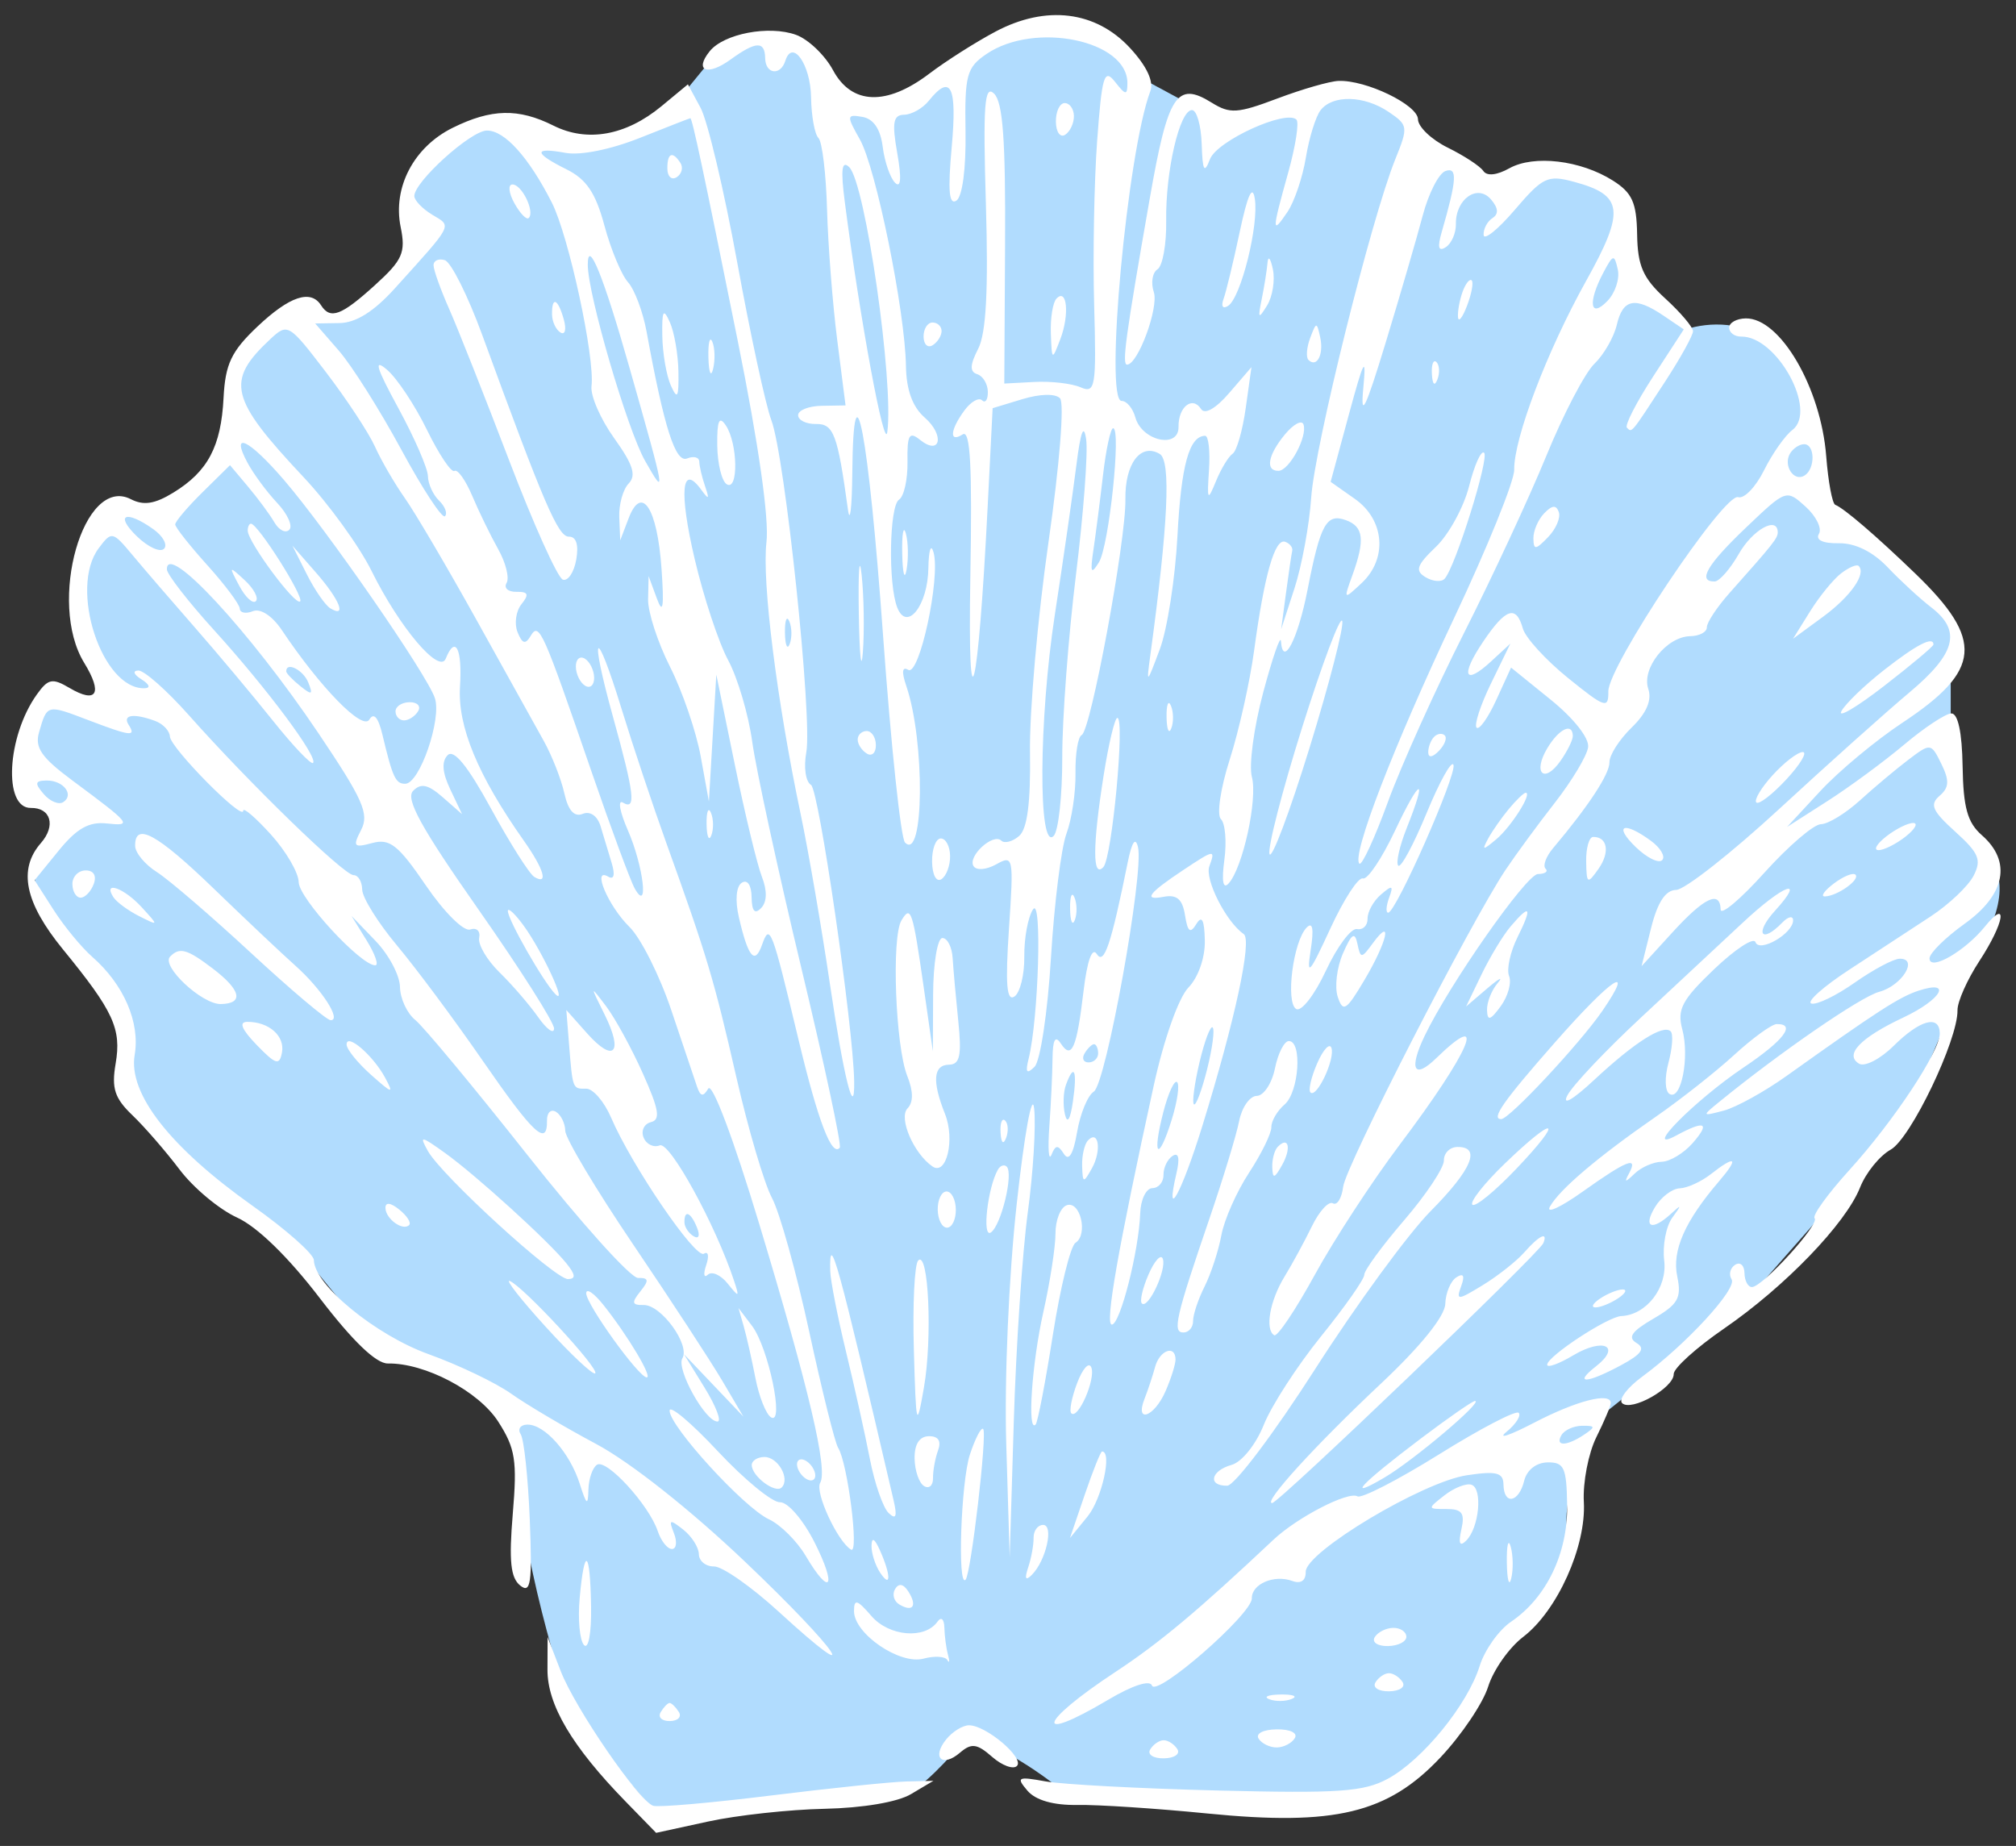 <?xml version="1.0" encoding="UTF-8"?> <svg xmlns="http://www.w3.org/2000/svg" width="154" height="141" viewBox="0 0 154 141" fill="none"><rect x="0" y="0" width="154" height="141" fill="#333333" stroke="none"/><path d="M39.335 109.432C39.335 116.894 42.337 127.122 43.838 131.303L50.592 139.022L55.095 138.057C58.955 137.843 66.996 137.414 68.282 137.414C69.569 137.414 72.035 134.841 73.107 133.554C74.136 131.753 78.896 134.948 81.148 136.771L100.446 137.414C103.791 138.958 108.487 135.055 110.417 132.911C111.189 130.081 115.456 125.084 117.493 122.94C118.458 121.868 120.259 119.145 119.744 116.829C119.23 114.513 121.245 110.075 122.317 108.145L133.575 99.139L145.475 85.63L150.621 73.408C153.709 68.777 152.766 66.332 151.908 65.689L149.013 61.829V55.718V50.894V47.356L145.475 43.818L138.721 38.028C139.493 24.905 132.395 23.983 128.75 25.163L124.569 20.66L123.926 15.192C122.317 14.334 119.037 12.683 118.779 12.941C118.522 13.198 114.384 13.477 112.347 13.584L108.165 11.332C108.165 7.473 103.662 6.937 101.411 7.151C97.037 9.21 93.156 8.867 91.762 8.438L87.581 6.186L86.937 7.794C87.195 1.104 80.397 1.576 76.967 2.648L67.961 8.438L64.101 7.151L60.242 3.292L55.095 3.613L52.201 7.151V8.438L44.16 11.011L39.335 9.081L34.832 10.046L30.651 14.87L32.259 17.122L30.651 20.338L26.148 24.198L22.61 23.555L19.072 26.128L17.785 29.987V33.847L13.926 38.35L7.815 39.315L5.563 46.712L9.101 53.788L3.312 53.145L1.382 60.221L4.92 62.151L2.669 66.011V68.262L4.277 70.513L9.745 77.59L9.745 82.736L13.926 88.847L22.932 95.601L28.721 102.677L35.475 105.25L39.335 109.432Z" fill="#B1DCFE"></path><path fill-rule="evenodd" clip-rule="evenodd" d="M76.052 2.41C74.543 3.21 72.265 4.657 70.988 5.626C67.721 8.105 65.06 8.011 63.636 5.365C63.019 4.217 61.747 3.001 60.809 2.661C58.742 1.914 55.29 2.571 54.209 3.918C53.005 5.418 54.033 5.831 55.795 4.555C57.744 3.142 58.428 3.113 58.45 4.441C58.47 5.668 59.621 5.816 59.993 4.639C60.526 2.947 61.916 4.915 61.956 7.422C61.979 8.857 62.232 10.258 62.518 10.535C62.805 10.812 63.101 13.271 63.177 15.999C63.253 18.728 63.602 23.211 63.953 25.963L64.591 30.967L62.773 30.996C61.773 31.012 60.961 31.337 60.967 31.717C60.973 32.097 61.586 32.398 62.33 32.386C63.683 32.364 63.98 33.156 64.773 38.917C64.93 40.055 65.079 38.808 65.106 36.145C65.192 27.033 66.346 33.119 67.457 48.555C68.059 56.913 68.812 64.021 69.13 64.351C70.593 65.869 70.671 56.611 69.23 52.395C68.861 51.316 68.913 50.888 69.381 51.166C70.229 51.672 71.851 44.162 71.316 42.203C71.117 41.476 70.94 42.01 70.918 43.401C70.873 46.246 69.289 48.267 68.547 46.424C67.835 44.653 67.93 38.642 68.678 38.162C69.055 37.921 69.345 36.614 69.323 35.26C69.29 33.217 69.452 32.931 70.272 33.59C71.842 34.851 72.185 33.249 70.635 31.892C69.7 31.072 69.234 29.788 69.204 27.945C69.136 23.744 66.917 12.837 65.687 10.655C64.654 8.824 64.666 8.719 65.879 8.929C66.728 9.076 67.26 9.861 67.43 11.217C67.573 12.353 67.998 13.588 68.375 13.962C68.82 14.405 68.879 13.618 68.542 11.712C68.126 9.354 68.229 8.778 69.066 8.764C69.639 8.755 70.487 8.274 70.951 7.696C72.634 5.601 73.122 6.584 72.701 11.223C72.397 14.575 72.494 15.687 73.058 15.325C73.514 15.034 73.801 12.86 73.755 10.046C73.685 5.727 73.841 5.153 75.361 4.121C79.053 1.616 86.133 3.08 86.121 6.347C86.118 7.302 85.99 7.288 85.172 6.247C84.35 5.198 84.174 5.783 83.809 10.764C83.579 13.911 83.476 19.552 83.581 23.301C83.757 29.566 83.674 30.073 82.548 29.584C81.875 29.291 80.288 29.107 79.021 29.174L76.717 29.297L76.776 18.661C76.82 10.681 76.61 7.806 75.934 7.149C75.201 6.436 75.085 8.016 75.312 15.613C75.507 22.155 75.331 25.459 74.722 26.641C74.088 27.874 74.068 28.398 74.648 28.581C75.085 28.718 75.451 29.324 75.46 29.926C75.47 30.528 75.272 30.821 75.021 30.578C74.769 30.334 74.162 30.682 73.672 31.349C72.565 32.857 72.493 33.85 73.539 33.18C74.123 32.806 74.273 35.589 74.124 44.022C73.908 56.386 74.716 53.166 75.443 38.767L75.826 31.178L78.093 30.49C79.448 30.079 80.605 30.051 80.972 30.42C81.321 30.772 80.943 35.496 80.09 41.435C79.268 47.153 78.634 54.361 78.68 57.452C78.737 61.302 78.475 63.318 77.848 63.856C77.345 64.288 76.733 64.447 76.488 64.21C75.862 63.605 73.892 65.415 74.368 66.158C74.589 66.502 75.343 66.441 76.106 66.017C77.412 65.291 77.443 65.446 77.073 70.948C76.79 75.173 76.895 76.499 77.484 76.122C77.919 75.843 78.262 74.466 78.245 73.063C78.228 71.659 78.527 70.039 78.911 69.462C79.614 68.404 79.336 77.822 78.574 80.878C78.313 81.923 78.426 82.074 79.027 81.486C79.466 81.056 80.031 77.312 80.281 73.167C80.532 69.021 81.065 64.747 81.468 63.67C81.87 62.593 82.18 60.514 82.156 59.048C82.133 57.584 82.344 56.279 82.628 56.147C83.323 55.824 86.02 41.284 85.968 38.139C85.923 35.415 87.138 33.808 88.59 34.673C89.464 35.194 89.237 40.027 87.867 50.086C87.566 52.296 87.592 52.279 88.595 49.596C89.168 48.065 89.775 44.165 89.945 40.929C90.229 35.526 90.842 33.307 92.058 33.288C92.316 33.284 92.449 34.449 92.355 35.876C92.198 38.244 92.245 38.321 92.888 36.752C93.276 35.806 93.847 34.863 94.159 34.656C94.471 34.451 94.921 32.878 95.161 31.163L95.597 28.044L93.906 30.008C92.875 31.207 92.034 31.687 91.748 31.242C91.09 30.216 90.002 31.078 90.027 32.605C90.054 34.303 87.232 33.688 86.73 31.887C86.535 31.186 86.064 30.619 85.682 30.625C84.352 30.646 86.113 11.618 87.871 6.969C88.152 6.228 87.6 5.051 86.322 3.666C83.704 0.831 79.907 0.367 76.052 2.41ZM50.529 8.112C47.813 10.358 44.86 10.889 42.276 9.594C39.606 8.256 37.532 8.301 34.578 9.762C31.608 11.231 29.988 14.321 30.605 17.339C31.005 19.297 30.755 19.863 28.639 21.782C26.071 24.112 25.233 24.425 24.524 23.317C23.733 22.083 22.112 22.628 19.655 24.953C17.671 26.831 17.209 27.808 17.077 30.394C16.887 34.11 15.878 36.013 13.242 37.628C11.82 38.499 10.97 38.63 9.995 38.129C6.385 36.272 3.605 46.016 6.43 50.626C7.866 52.969 7.396 53.776 5.313 52.549C3.998 51.774 3.68 51.837 2.819 53.039C0.523 56.243 0.231 61.747 2.357 61.712C3.884 61.688 4.282 63.072 3.127 64.391C1.365 66.403 1.892 68.945 4.81 72.517C8.673 77.243 9.288 78.579 8.833 81.242C8.51 83.132 8.754 83.881 10.118 85.188C11.045 86.075 12.665 87.943 13.721 89.338C14.777 90.734 16.751 92.382 18.11 93C19.649 93.7 22.027 96.015 24.422 99.146C26.938 102.435 28.735 104.162 29.628 104.147C32.467 104.101 36.57 106.265 38.063 108.595C39.368 110.631 39.514 111.558 39.17 115.636C38.869 119.226 39.002 120.515 39.738 121.106C40.543 121.752 40.663 120.928 40.469 116.076C40.341 112.885 40.03 109.95 39.775 109.553C39.521 109.156 39.75 108.824 40.284 108.815C41.611 108.794 43.535 110.969 44.289 113.345C44.806 114.972 44.919 115.049 44.948 113.794C44.967 112.961 45.263 112.099 45.605 111.88C46.335 111.412 49.575 114.952 50.244 116.949C50.498 117.708 50.987 118.324 51.33 118.318C51.673 118.313 51.74 117.767 51.48 117.106C51.066 116.053 51.154 116.019 52.189 116.833C52.839 117.344 53.378 118.192 53.386 118.715C53.395 119.239 53.916 119.659 54.544 119.649C55.173 119.639 57.394 121.194 59.481 123.103C66.239 129.29 64.11 126.135 56.899 119.276C52.724 115.305 48.143 111.683 45.541 110.295C43.143 109.017 40.22 107.288 39.046 106.453C37.872 105.619 35.033 104.26 32.737 103.434C28.697 101.98 24.007 98.135 23.977 96.252C23.969 95.789 21.872 93.93 19.318 92.12C12.993 87.639 9.782 83.533 10.288 80.573C10.711 78.098 9.457 75.197 7.052 73.091C6.229 72.369 4.899 70.756 4.098 69.506L2.643 67.233L4.487 64.968C5.861 63.28 6.795 62.751 8.143 62.897C10.155 63.113 10.031 62.956 5.553 59.633C3.154 57.852 2.641 57.111 2.986 55.921C3.6 53.796 3.586 53.8 6.696 54.986C9.99 56.242 10.423 56.295 9.829 55.367C9.334 54.595 10.202 54.463 11.842 55.063C12.447 55.284 12.958 55.82 12.978 56.255C13.017 57.124 18.593 62.769 18.579 61.925C18.575 61.637 19.521 62.449 20.683 63.73C21.845 65.011 22.805 66.655 22.817 67.383C22.837 68.623 27.564 73.752 28.67 73.734C28.948 73.73 28.652 72.878 28.013 71.843L26.851 69.96L28.689 71.871C29.701 72.921 30.54 74.503 30.554 75.386C30.568 76.269 31.094 77.404 31.723 77.909C32.351 78.414 36.209 83.058 40.294 88.228C44.379 93.399 48.179 97.623 48.739 97.613C49.564 97.6 49.597 97.794 48.911 98.648C48.221 99.508 48.269 99.696 49.174 99.681C50.508 99.659 52.735 102.729 52.126 103.751C51.64 104.566 53.879 108.595 54.81 108.58C55.139 108.575 54.697 107.415 53.828 106.003L52.247 103.435L54.517 105.819L56.786 108.202L55.17 105.462C54.281 103.955 51.224 99.278 48.376 95.07C45.527 90.861 43.19 86.949 43.18 86.377C43.171 85.805 42.849 85.15 42.465 84.921C42.081 84.692 41.775 84.99 41.784 85.583C41.817 87.624 40.754 86.636 36.875 81.022C34.736 77.926 31.793 73.969 30.335 72.228C28.878 70.487 27.677 68.561 27.667 67.949C27.657 67.336 27.36 66.84 27.008 66.845C26.282 66.857 19.032 59.817 14.428 54.63C12.749 52.74 11.013 51.203 10.569 51.216C10.106 51.23 10.209 51.519 10.81 51.893C11.424 52.276 11.52 52.557 11.043 52.571C7.784 52.666 5.249 44.934 7.538 41.878C8.53 40.553 8.595 40.567 10.14 42.42C11.011 43.466 13.151 45.95 14.895 47.941C16.639 49.933 19.321 53.135 20.855 55.057C22.39 56.979 23.766 58.428 23.914 58.275C24.321 57.854 20.381 52.567 16.354 48.133C14.377 45.955 12.754 43.865 12.748 43.489C12.713 41.337 19.084 48.221 24.308 55.981C27.732 61.066 28.218 62.163 27.59 63.384C26.928 64.671 27.015 64.774 28.442 64.391C29.78 64.032 30.425 64.544 32.534 67.636C33.927 69.678 35.428 71.17 35.917 70.998C36.401 70.829 36.71 71.113 36.605 71.63C36.5 72.148 37.199 73.336 38.157 74.272C39.115 75.207 40.44 76.742 41.102 77.682C41.762 78.622 42.313 79.02 42.326 78.566C42.338 78.112 39.743 74.025 36.558 69.482C32.177 63.234 30.959 61.026 31.554 60.411C32.149 59.797 32.7 59.914 33.819 60.894L35.297 62.189L34.397 60.297C33.784 59.007 33.719 58.175 34.193 57.685C34.667 57.196 35.725 58.498 37.515 61.774C38.959 64.417 40.445 66.761 40.816 66.983C41.917 67.639 41.561 66.406 40.015 64.214C36.496 59.226 34.947 55.483 35.139 52.438C35.322 49.543 34.78 48.48 34.051 50.307C33.565 51.524 30.517 47.925 28.387 43.619C27.444 41.712 25.103 38.482 23.186 36.442C17.537 30.43 17.218 29.11 20.638 25.913C21.976 24.662 22.061 24.712 24.895 28.421C26.486 30.503 28.173 33.066 28.645 34.118C29.117 35.169 30.143 36.938 30.925 38.047C31.708 39.157 34.157 43.319 36.368 47.295C38.578 51.273 40.903 55.451 41.531 56.582C42.161 57.713 42.871 59.519 43.11 60.596C43.401 61.907 43.863 62.426 44.511 62.165C45.086 61.933 45.64 62.319 45.88 63.117C46.102 63.855 46.482 65.116 46.726 65.921C47 66.824 46.899 67.222 46.462 66.962C45.184 66.2 46.454 69.202 48.089 70.807C48.956 71.659 50.393 74.523 51.283 77.171C52.171 79.819 53.055 82.441 53.244 82.998C53.506 83.764 53.715 83.801 54.102 83.15C54.401 82.65 56.032 86.979 57.994 93.479C61.805 106.099 63.254 112.254 62.653 113.263C62.23 113.972 63.977 117.748 65.012 118.365C65.639 118.739 64.746 111.715 64.023 110.586C63.783 110.211 62.788 106.211 61.812 101.698C60.835 97.183 59.556 92.595 58.969 91.501C58.382 90.407 57.158 86.256 56.249 82.277C54.537 74.793 54.025 73.078 50.897 64.383C49.877 61.547 48.343 56.952 47.489 54.172C45.48 47.632 44.984 48.105 46.837 54.794C48.468 60.683 48.61 61.917 47.58 61.303C47.175 61.063 47.346 62.013 47.96 63.415C49.148 66.135 49.587 69.799 48.494 67.88C48.172 67.315 46.684 63.293 45.187 58.944C41.454 48.095 41.183 47.49 40.541 48.567C40.135 49.25 39.896 49.184 39.535 48.286C39.275 47.64 39.41 46.678 39.835 46.149C40.438 45.398 40.352 45.191 39.445 45.205C38.806 45.216 38.47 44.911 38.698 44.527C38.926 44.144 38.637 42.982 38.054 41.944C37.472 40.907 36.58 39.076 36.073 37.876C35.565 36.675 34.954 35.818 34.716 35.971C34.477 36.123 33.534 34.716 32.619 32.843C31.705 30.971 30.334 28.903 29.573 28.25C28.518 27.343 28.72 28.035 30.429 31.174C31.66 33.437 32.676 35.77 32.687 36.359C32.697 36.949 33.079 37.793 33.536 38.235C33.994 38.678 34.199 39.216 33.992 39.429C33.785 39.643 32.281 37.352 30.651 34.338C29.02 31.325 26.875 27.924 25.882 26.783L24.077 24.707L25.936 24.677C27.194 24.657 28.564 23.795 30.172 22.015C34.684 17.018 34.533 17.313 33.024 16.404C32.273 15.952 31.655 15.311 31.65 14.979C31.632 13.898 35.949 9.992 37.182 9.972C38.536 9.95 40.38 11.99 42.153 15.473C43.441 18.004 45.454 27.314 45.185 29.497C45.095 30.229 45.875 32.017 46.918 33.472C48.358 35.48 48.624 36.312 48.023 36.932C47.589 37.381 47.266 38.541 47.305 39.511L47.378 41.273L48.02 39.589C49.017 36.972 50.21 38.802 50.534 43.446C50.738 46.38 50.644 46.985 50.18 45.723L49.547 44.004L49.507 45.771C49.485 46.742 50.239 49.064 51.182 50.931C52.126 52.797 53.18 55.875 53.525 57.771L54.152 61.219L54.435 56.373L54.718 51.528L56.135 58.42C56.914 62.211 57.843 66.059 58.2 66.971C58.614 68.028 58.594 68.894 58.144 69.358C57.657 69.861 57.431 69.603 57.414 68.525C57.399 67.602 57.092 67.153 56.664 67.427C56.233 67.703 56.143 68.773 56.442 70.065C57.15 73.124 57.658 73.73 58.209 72.172C58.809 70.48 58.942 70.827 61.003 79.434C62.49 85.64 63.544 88.397 64.15 87.662C64.3 87.48 62.975 81.287 61.204 73.898C59.434 66.51 57.751 58.757 57.464 56.67C57.177 54.583 56.347 51.771 55.62 50.422C54.894 49.074 53.743 45.594 53.063 42.689C51.861 37.549 52.064 35.352 53.554 37.39C54.151 38.206 54.209 38.158 53.858 37.135C53.621 36.443 53.422 35.599 53.417 35.263C53.411 34.925 52.995 34.815 52.492 35.017C51.596 35.378 50.741 32.711 49.392 25.335C49.114 23.818 48.475 22.116 47.972 21.554C47.469 20.992 46.659 19.047 46.172 17.233C45.501 14.736 44.798 13.692 43.284 12.939C40.757 11.684 40.726 11.223 43.199 11.676C44.344 11.887 46.651 11.421 48.886 10.53C50.954 9.706 52.685 9.03 52.733 9.03C52.879 9.027 53.73 13.019 56.356 26.038C57.952 33.947 58.761 39.619 58.549 41.416C58.196 44.418 59.335 53.487 61.153 62.143C61.751 64.986 62.761 70.855 63.4 75.186C64.442 82.252 65.299 85.69 65.249 82.599C65.18 78.368 62.552 60.312 61.953 59.955C61.541 59.709 61.382 58.611 61.593 57.461C62.07 54.855 59.963 34.841 58.922 32.096C58.491 30.962 57.318 25.535 56.314 20.035C55.31 14.536 54.052 9.228 53.518 8.239L52.548 6.441L50.529 8.112ZM97.573 7.525C94.537 8.67 93.953 8.707 92.57 7.847C89.888 6.18 89.222 7.203 87.833 15.139C85.978 25.733 85.688 27.859 86.097 27.852C86.931 27.838 88.533 23.488 88.138 22.31C87.902 21.604 88.029 20.821 88.42 20.57C88.812 20.319 89.111 18.654 89.084 16.871C89.027 13.071 90.106 8.423 91.05 8.408C91.412 8.402 91.748 9.564 91.795 10.989C91.864 13.069 91.99 13.299 92.433 12.15C92.973 10.754 98.226 8.355 99.033 9.136C99.251 9.346 98.967 11.17 98.403 13.187C97.146 17.689 97.14 17.973 98.348 16.188C98.874 15.41 99.507 13.541 99.754 12.035C100.001 10.529 100.505 8.903 100.875 8.422C101.794 7.224 104.207 7.282 106.075 8.546C107.566 9.555 107.585 9.688 106.583 12.168C104.742 16.724 100.431 34.069 100.162 37.997C100.02 40.092 99.445 43.213 98.885 44.934L97.866 48.062L98.237 45.29C98.441 43.765 98.655 42.315 98.712 42.067C98.77 41.819 98.526 41.511 98.172 41.384C97.383 41.101 96.583 43.9 95.802 49.679C95.478 52.078 94.639 55.825 93.939 58.008C93.232 60.211 92.932 62.24 93.265 62.568C93.596 62.893 93.714 64.291 93.528 65.676C93.31 67.296 93.422 67.943 93.843 67.491C94.93 66.323 96.086 61.045 95.629 59.338C95.392 58.457 95.781 55.56 96.492 52.9C97.204 50.24 97.815 48.47 97.85 48.968C97.996 51.049 99.144 48.831 99.886 45.03C100.863 40.027 101.327 39.189 102.818 39.734C104.165 40.226 104.285 41.236 103.314 43.919C102.623 45.828 102.629 45.833 104.015 44.537C106.01 42.672 105.772 39.708 103.499 38.108L101.646 36.804L103.04 31.66C104.187 27.43 104.382 27.071 104.141 29.634C103.913 32.054 104.298 31.273 105.857 26.149C106.963 22.517 108.232 18.161 108.679 16.467C109.126 14.774 109.907 13.243 110.415 13.064C111.35 12.735 111.291 13.711 110.133 17.716C109.79 18.903 109.88 19.24 110.442 18.88C110.878 18.601 111.225 17.807 111.214 17.115C111.183 15.207 112.86 14.025 113.892 15.229C114.46 15.892 114.496 16.346 114.007 16.66C113.612 16.912 113.308 17.49 113.331 17.942C113.354 18.395 114.425 17.535 115.71 16.031C117.858 13.518 118.224 13.345 120.243 13.889C124.016 14.905 124.159 16.083 121.158 21.464C118.179 26.806 115.629 33.505 115.668 35.887C115.681 36.738 113.623 41.816 111.094 47.173C106.44 57.03 103.223 65.367 103.843 65.967C104.029 66.147 105.011 64.023 106.024 61.247C107.038 58.47 109.647 52.677 111.824 48.372C114 44.068 116.839 37.958 118.132 34.796C119.425 31.634 121.074 28.479 121.795 27.785C122.516 27.09 123.287 25.75 123.507 24.806C123.972 22.822 124.9 22.641 127.074 24.111L128.622 25.159L126.285 28.754C125 30.731 124.097 32.493 124.279 32.67C124.676 33.053 124.542 33.215 127.203 29.136C128.376 27.337 129.332 25.608 129.327 25.296C129.322 24.983 128.37 23.861 127.212 22.803C125.507 21.244 125.097 20.313 125.058 17.905C125.019 15.472 124.682 14.725 123.206 13.792C120.744 12.235 117.174 11.811 115.301 12.852C114.336 13.389 113.582 13.466 113.308 13.056C113.065 12.694 111.847 11.895 110.601 11.282C109.354 10.669 108.327 9.692 108.318 9.112C108.3 8.005 104.347 6.097 102.242 6.181C101.564 6.207 99.463 6.812 97.573 7.525ZM80.659 9.309C80.671 10.091 80.99 10.535 81.366 10.294C81.743 10.053 82.043 9.407 82.035 8.859C82.026 8.311 81.707 7.868 81.327 7.874C80.947 7.88 80.646 8.526 80.659 9.309ZM50.98 12.902C50.989 13.494 51.31 13.779 51.693 13.534C52.075 13.289 52.205 12.802 51.98 12.451C51.372 11.502 50.96 11.687 50.98 12.902ZM64.534 15.435C65.687 24.351 67.57 34.544 67.779 33.003C68.295 29.215 66.101 13.957 64.869 12.765C64.301 12.216 64.211 12.934 64.534 15.435ZM39.298 15.53C39.735 16.316 40.228 16.819 40.394 16.649C40.87 16.157 39.855 14.079 39.144 14.09C38.791 14.096 38.86 14.743 39.298 15.53ZM94.707 17.685C94.222 19.975 93.664 22.291 93.466 22.832C93.259 23.398 93.407 23.624 93.814 23.363C94.792 22.737 96.175 17.184 95.853 15.175C95.676 14.065 95.299 14.892 94.707 17.685ZM33.119 20.27C33.125 20.635 33.661 22.13 34.309 23.593C34.958 25.055 37.017 30.256 38.886 35.151C40.755 40.047 42.605 44.153 42.998 44.277C43.391 44.401 43.851 43.709 44.02 42.74C44.218 41.606 44.017 40.982 43.456 40.991C42.634 41.004 41.56 38.506 36.838 25.588C35.742 22.59 34.455 20.018 33.977 19.872C33.499 19.725 33.113 19.904 33.119 20.27ZM44.9 20.221C44.902 22.497 47.919 32.819 49.283 35.213C50.894 38.04 50.868 37.887 48.096 28.122C46.11 21.123 44.899 18.13 44.9 20.221ZM96.824 20.071C96.776 20.642 96.577 21.89 96.382 22.844C96.074 24.344 96.129 24.411 96.79 23.336C97.21 22.653 97.409 21.405 97.233 20.563C97.056 19.721 96.872 19.5 96.824 20.071ZM122.481 20.82C121.276 23.09 121.455 24.368 122.786 22.992C123.384 22.376 123.742 21.292 123.581 20.583C123.314 19.395 123.228 19.414 122.481 20.82ZM111.729 22.277C111.502 22.898 111.342 23.77 111.373 24.214C111.404 24.658 111.716 24.271 112.065 23.354C112.415 22.437 112.575 21.566 112.421 21.417C112.267 21.268 111.956 21.655 111.729 22.277ZM42.17 24.028C42.179 24.576 42.471 25.194 42.819 25.401C43.167 25.609 43.279 25.159 43.068 24.401C42.619 22.793 42.147 22.597 42.17 24.028ZM80.705 22.806C80.424 23.098 80.23 24.296 80.273 25.468C80.349 27.552 80.365 27.562 80.998 25.903C81.708 24.037 81.512 21.965 80.705 22.806ZM50.593 25.661C50.614 26.992 50.909 28.699 51.248 29.454C51.748 30.567 51.857 30.368 51.825 28.407C51.804 27.076 51.509 25.369 51.17 24.614C50.67 23.501 50.561 23.7 50.593 25.661ZM70.551 25.724C70.561 26.317 70.877 26.605 71.253 26.364C71.63 26.122 71.933 25.633 71.927 25.274C71.921 24.916 71.606 24.629 71.225 24.635C70.845 24.641 70.542 25.132 70.551 25.724ZM54.115 27.333C54.147 28.473 54.308 28.854 54.473 28.178C54.638 27.503 54.611 26.57 54.414 26.105C54.217 25.64 54.083 26.192 54.115 27.333ZM100.081 25.823C99.809 26.547 99.753 27.3 99.955 27.496C100.596 28.116 101.134 27.074 100.849 25.765C100.587 24.566 100.55 24.569 100.081 25.823ZM132.089 25.032C132.095 25.412 132.508 25.717 133.007 25.709C135.732 25.665 138.861 31.37 136.919 32.842C136.358 33.267 135.383 34.654 134.752 35.925C134.121 37.196 133.233 38.118 132.778 37.974C131.694 37.632 122.826 50.901 122.858 52.818C122.879 54.165 122.607 54.074 119.783 51.79C118.079 50.412 116.525 48.709 116.329 48.008C115.822 46.19 115.025 46.452 113.307 48.997C111.537 51.619 111.856 52.409 113.917 50.507L115.374 49.162L113.901 52.192C113.089 53.858 112.593 55.383 112.796 55.58C113 55.778 113.676 54.826 114.297 53.466L115.428 50.993L118.452 53.44C120.219 54.869 121.41 56.38 121.315 57.074C121.226 57.728 120.083 59.635 118.776 61.311C117.468 62.988 115.769 65.303 114.999 66.457C112.326 70.462 102.806 89.037 102.605 90.638C102.494 91.524 102.14 92.097 101.817 91.912C101.494 91.728 100.773 92.517 100.214 93.667C99.655 94.817 98.716 96.544 98.128 97.505C97.001 99.344 96.611 101.556 97.337 101.989C97.574 102.131 98.967 100.055 100.434 97.377C101.9 94.7 104.808 90.242 106.896 87.471C112.345 80.237 113.754 76.904 109.698 80.84C108.011 82.477 107.603 81.681 108.823 79.132C110.714 75.181 116.596 66.777 117.48 66.762C118.027 66.754 118.288 66.568 118.063 66.35C117.837 66.131 118.097 65.427 118.639 64.784C121.339 61.584 122.96 59.115 122.945 58.223C122.936 57.679 123.698 56.487 124.637 55.575C125.776 54.471 126.201 53.484 125.91 52.618C125.383 51.046 127.316 48.622 129.12 48.593C129.822 48.582 130.391 48.275 130.385 47.912C130.379 47.549 131.16 46.37 132.12 45.291C135.493 41.5 135.807 41.104 135.8 40.647C135.78 39.397 133.877 40.459 132.825 42.309C132.169 43.461 131.339 44.408 130.981 44.414C129.64 44.435 130.399 43.132 133.381 40.293C136.446 37.373 136.455 37.371 137.923 38.695C138.732 39.425 139.193 40.36 138.947 40.773C138.667 41.243 139.236 41.514 140.46 41.494C141.714 41.474 143.063 42.137 144.202 43.335C145.182 44.365 146.674 45.738 147.517 46.386C149.857 48.184 149.416 49.907 145.853 52.895C144.07 54.39 139.601 58.389 135.92 61.784C132.239 65.178 128.691 67.964 128.037 67.975C127.224 67.988 126.618 68.913 126.122 70.896L125.398 73.799L127.757 71.216C130.196 68.545 131.393 67.98 131.439 69.475C131.453 69.951 132.958 68.681 134.783 66.655C136.608 64.629 138.55 62.963 139.098 62.954C139.647 62.945 140.986 62.128 142.075 61.138C143.165 60.147 144.83 58.749 145.778 58.031C147.48 56.741 147.51 56.745 148.301 58.354C148.926 59.624 148.895 60.159 148.162 60.787C147.389 61.451 147.599 61.934 149.36 63.526C151.172 65.165 151.385 65.677 150.759 66.894C150.353 67.683 148.879 69.08 147.484 69.997C146.088 70.914 143.305 72.736 141.298 74.045C139.29 75.354 137.972 76.527 138.368 76.652C138.764 76.777 140.251 76.061 141.672 75.062C143.094 74.062 144.641 73.238 145.111 73.23C146.581 73.207 145.289 75.292 143.543 75.76C142.129 76.14 136.004 80.355 131.319 84.174C129.989 85.258 129.998 85.275 131.675 84.832C132.622 84.582 134.781 83.39 136.473 82.183C143.407 77.236 145.092 76.148 146.568 75.667C149.184 74.815 148.301 76.351 145.387 77.723C142.11 79.265 140.867 80.564 142.013 81.247C142.447 81.506 143.636 80.892 144.656 79.883C146.664 77.895 148.153 77.489 148.177 78.923C148.199 80.287 144.671 85.624 141.274 89.368C139.612 91.2 138.416 92.859 138.616 93.053C139.044 93.467 134.649 98.296 133.833 98.309C133.527 98.314 133.269 97.833 133.259 97.24C133.25 96.648 132.929 96.363 132.546 96.608C132.164 96.854 132.041 97.351 132.275 97.716C132.728 98.422 128.819 102.678 125.436 105.161C124.309 105.988 123.624 106.894 123.913 107.175C124.609 107.847 127.869 106.012 127.852 104.957C127.844 104.504 129.572 102.943 131.691 101.486C136.356 98.278 140.995 93.466 142.089 90.7C142.531 89.581 143.584 88.281 144.429 87.812C145.959 86.96 149.568 79.431 149.531 77.165C149.521 76.517 150.271 74.828 151.199 73.412C153.117 70.484 153.43 68.542 151.624 70.775C150.106 72.653 147.409 74.206 147.393 73.211C147.386 72.814 148.6 71.616 150.089 70.549C153.195 68.326 153.681 65.8 151.389 63.792C150.291 62.83 149.972 61.685 149.921 58.522C149.879 55.944 149.568 54.486 149.062 54.494C148.626 54.501 147.01 55.568 145.47 56.865C143.93 58.162 141.285 60.11 139.591 61.193L136.511 63.164L139.069 60.406C140.476 58.89 143.289 56.55 145.319 55.208C151.367 51.209 151.571 48.887 146.317 43.819C143.326 40.934 140.881 38.834 140.194 38.559C139.965 38.468 139.654 36.799 139.503 34.852C139.098 29.612 135.983 24.277 133.354 24.32C132.652 24.331 132.083 24.652 132.089 25.032ZM109.38 28.569C109.426 29.374 109.592 29.535 109.804 28.981C109.996 28.479 109.961 27.882 109.728 27.656C109.495 27.431 109.338 27.841 109.38 28.569ZM54.79 34.024C54.808 35.427 55.136 36.763 55.52 36.992C56.42 37.529 56.361 33.864 55.447 32.498C54.934 31.733 54.768 32.122 54.79 34.024ZM82.225 35.522C81.962 37.618 81.221 42.765 80.577 46.959C79.351 54.953 79.298 65.079 80.49 63.849C80.856 63.472 81.151 60.76 81.145 57.823C81.14 54.886 81.609 48.641 82.187 43.946C82.766 39.251 83.118 34.577 82.971 33.56C82.79 32.313 82.547 32.954 82.225 35.522ZM98.156 33.181C96.851 34.756 96.635 35.98 97.664 35.963C98.484 35.95 99.893 33.334 99.572 32.42C99.444 32.054 98.806 32.396 98.156 33.181ZM18.902 35.338C19.357 36.187 20.377 37.569 21.169 38.41C21.961 39.252 22.38 40.176 22.102 40.464C21.823 40.752 21.311 40.501 20.965 39.905C20.618 39.309 19.712 38.081 18.951 37.176L17.569 35.532L15.473 37.597C14.32 38.733 13.38 39.841 13.384 40.059C13.388 40.278 14.493 41.679 15.842 43.175C17.19 44.67 18.303 46.161 18.316 46.486C18.328 46.812 18.779 46.901 19.318 46.684C19.898 46.451 20.797 47.039 21.529 48.13C24.482 52.537 27.699 55.828 28.212 54.966C28.553 54.393 28.896 54.79 29.215 56.126C29.993 59.394 30.22 59.878 30.963 59.866C32.059 59.848 33.756 54.925 33.219 53.321C32.615 51.514 25.018 40.532 21.704 36.675C19.012 33.542 17.57 32.854 18.902 35.338ZM84.26 36.277C84.033 38.236 83.702 40.809 83.526 41.995C83.265 43.753 83.343 43.928 83.949 42.946C84.714 41.704 85.666 32.7 85.03 32.71C84.835 32.713 84.488 34.319 84.26 36.277ZM112.228 37.117C111.822 38.726 110.681 40.818 109.691 41.766C108.209 43.184 108.07 43.595 108.906 44.093C109.464 44.426 110.119 44.474 110.36 44.2C111.182 43.272 113.778 34.98 113.37 34.585C113.147 34.369 112.633 35.509 112.228 37.117ZM136.74 34.639C136.191 35.56 137.038 36.841 137.852 36.32C138.684 35.788 138.648 33.916 137.807 33.93C137.448 33.935 136.969 34.254 136.74 34.639ZM10.46 40.968C11.308 41.789 12.239 42.216 12.53 41.916C12.82 41.616 12.447 40.939 11.7 40.411C9.593 38.922 8.741 39.305 10.46 40.968ZM18.924 40.536C18.938 41.408 22.57 46.306 22.929 45.936C23.247 45.608 19.689 39.993 19.169 40.001C19.03 40.004 18.92 40.245 18.924 40.536ZM117.961 39.205C117.497 39.683 117.126 40.545 117.135 41.121C117.15 42.027 117.301 42.015 118.252 41.033C118.856 40.408 119.228 39.545 119.077 39.116C118.878 38.552 118.568 38.577 117.961 39.205ZM68.92 42.307C68.952 43.828 69.102 44.367 69.254 43.504C69.405 42.641 69.379 41.397 69.195 40.739C69.012 40.08 68.888 40.786 68.92 42.307ZM23.437 43.865C24.041 45.067 24.853 46.239 25.24 46.47C26.524 47.236 25.942 45.798 24.127 43.725L22.337 41.679L23.437 43.865ZM65.603 46.856C65.655 50.088 65.796 51.408 65.915 49.79C66.035 48.172 65.992 45.527 65.82 43.913C65.648 42.3 65.55 43.624 65.603 46.856ZM18.276 44.743C18.746 45.624 19.317 46.152 19.545 45.916C19.773 45.681 19.389 44.961 18.691 44.315C17.478 43.193 17.459 43.212 18.276 44.743ZM140.639 43.795C140.048 44.249 138.98 45.559 138.267 46.705L136.969 48.789L139.244 47.121C141.364 45.568 142.591 43.819 141.977 43.225C141.833 43.084 141.23 43.341 140.639 43.795ZM59.962 48.331C59.977 49.281 60.141 49.668 60.324 49.189C60.509 48.711 60.496 47.933 60.296 47.461C60.097 46.989 59.947 47.38 59.962 48.331ZM99.473 55.551C97.938 60.432 96.815 64.791 96.979 65.239C97.142 65.686 98.518 62.032 100.035 57.118C101.552 52.203 102.675 47.844 102.53 47.431C102.384 47.017 101.009 50.672 99.473 55.551ZM43.989 50.928C43.998 51.499 44.32 52.153 44.704 52.382C45.088 52.61 45.395 52.331 45.386 51.761C45.376 51.19 45.054 50.536 44.67 50.307C44.286 50.078 43.98 50.358 43.989 50.928ZM21.865 51.284C21.867 51.427 22.349 51.931 22.936 52.402C23.828 53.118 23.929 53.074 23.549 52.13C23.162 51.168 21.852 50.509 21.865 51.284ZM143.935 51.167C142.439 52.337 140.966 53.757 140.663 54.32C140.359 54.884 141.818 54.025 143.905 52.411C145.992 50.797 147.698 49.365 147.696 49.23C147.685 48.575 146.41 49.231 143.935 51.167ZM30.213 54.345C30.219 54.725 30.517 55.032 30.875 55.026C31.233 55.02 31.713 54.701 31.942 54.317C32.17 53.933 31.872 53.627 31.28 53.636C30.687 53.646 30.207 53.965 30.213 54.345ZM89.112 54.774C89.127 55.725 89.291 56.111 89.474 55.633C89.659 55.154 89.646 54.377 89.446 53.904C89.247 53.432 89.097 53.823 89.112 54.774ZM84.305 59.231C83.454 64.632 83.448 67.131 84.286 66.228C84.948 65.514 85.949 54.825 85.352 54.835C85.157 54.838 84.685 56.816 84.305 59.231ZM65.518 56.499C65.523 56.857 65.842 57.336 66.226 57.565C66.611 57.794 66.917 57.496 66.907 56.904C66.898 56.311 66.579 55.831 66.198 55.837C65.818 55.843 65.512 56.141 65.518 56.499ZM109.544 56.287C109.294 56.544 109.095 57.077 109.102 57.47C109.109 57.903 109.43 57.857 109.918 57.353C110.361 56.896 110.56 56.364 110.36 56.17C110.16 55.977 109.793 56.029 109.544 56.287ZM118.205 57.136C117.063 59.033 117.939 59.91 119.197 58.13C119.724 57.384 120.151 56.521 120.146 56.214C120.129 55.171 119.091 55.664 118.205 57.136ZM3.338 60.651C3.817 61.21 4.487 61.489 4.827 61.271C5.701 60.711 4.838 59.597 3.548 59.618C2.669 59.633 2.63 59.825 3.338 60.651ZM108.979 62.098C107.987 64.503 107.013 66.314 106.814 66.121C106.615 65.928 106.905 64.636 107.457 63.25C109.081 59.179 108.511 59.325 106.547 63.482C105.551 65.59 104.455 67.216 104.111 67.097C103.767 66.976 102.644 68.706 101.615 70.941C100.018 74.406 99.798 74.646 100.121 72.576C100.376 70.943 100.275 70.379 99.812 70.852C98.784 71.902 98.185 76.576 99.015 77.07C99.405 77.303 100.426 75.987 101.283 74.148C102.14 72.308 103.211 70.875 103.662 70.963C104.113 71.051 104.475 70.694 104.467 70.17C104.458 69.646 104.918 68.817 105.49 68.327C106.358 67.582 106.461 67.623 106.112 68.578C105.882 69.206 105.851 69.717 106.043 69.714C106.636 69.704 111.29 59.167 111.029 58.424C110.893 58.039 109.971 59.693 108.979 62.098ZM135.412 59.208C134.535 60.171 133.975 61.111 134.165 61.296C134.356 61.48 135.388 60.687 136.459 59.532C137.529 58.377 138.09 57.438 137.705 57.444C137.32 57.451 136.288 58.244 135.412 59.208ZM53.975 62.95C53.99 63.901 54.154 64.288 54.337 63.809C54.522 63.331 54.509 62.553 54.309 62.081C54.11 61.609 53.959 62 53.975 62.95ZM115.262 61.785C114.702 62.459 113.987 63.482 113.676 64.058C113.182 64.97 113.262 64.977 114.301 64.104C115.445 63.144 117.088 60.545 116.544 60.553C116.4 60.556 115.823 61.11 115.262 61.785ZM10.324 64.616C10.333 65.142 11.078 66.04 11.982 66.611C12.884 67.182 16.119 69.961 19.17 72.786C22.221 75.612 24.961 77.925 25.26 77.927C26.113 77.932 24.573 75.553 22.564 73.762C21.559 72.866 18.757 70.221 16.336 67.883C11.981 63.676 10.294 62.759 10.324 64.616ZM71.201 65.824C71.217 66.827 71.526 67.404 71.914 67.155C72.291 66.914 72.589 66.113 72.577 65.374C72.565 64.636 72.244 64.038 71.864 64.044C71.484 64.05 71.185 64.851 71.201 65.824ZM86.142 65.887C84.87 72.17 84.339 73.741 83.782 72.871C83.427 72.316 83.046 73.384 82.77 75.707C82.252 80.082 81.865 80.971 81.032 79.702C80.61 79.059 80.416 79.412 80.402 80.849C80.391 81.99 80.282 84.326 80.158 86.039C80.034 87.753 80.108 88.728 80.32 88.206C80.632 87.439 80.815 87.426 81.274 88.143C81.648 88.727 81.99 88.156 82.279 86.466C82.52 85.057 83.093 83.669 83.554 83.381C84.484 82.8 87.4 66.682 86.931 64.709C86.737 63.893 86.463 64.302 86.142 65.887ZM124.952 64.701C125.8 65.522 126.71 65.971 126.973 65.698C127.237 65.426 126.846 64.759 126.104 64.217C124.022 62.694 123.226 63.03 124.952 64.701ZM144.089 63.889C143.36 64.459 143.092 64.93 143.496 64.936C143.898 64.942 144.824 64.479 145.554 63.909C146.282 63.339 146.55 62.867 146.147 62.862C145.744 62.856 144.818 63.319 144.089 63.889ZM121.166 65.796C121.194 67.522 121.262 67.563 122.104 66.371C122.999 65.105 122.801 63.91 121.7 63.928C121.39 63.933 121.149 64.773 121.166 65.796ZM5.531 67.539C5.54 68.109 5.825 68.572 6.165 68.566C6.504 68.561 6.954 68.087 7.164 67.513C7.395 66.877 7.148 66.476 6.529 66.486C5.971 66.495 5.521 66.969 5.531 67.539ZM90.397 66.45C87.717 68.23 87.294 68.802 88.879 68.502C89.898 68.309 90.327 68.675 90.521 69.905C90.723 71.183 90.923 71.34 91.385 70.582C91.812 69.884 92.002 70.253 92.035 71.843C92.062 73.147 91.535 74.654 90.779 75.436C90.031 76.208 88.903 79.398 88.134 82.913C85.397 95.43 84.388 101.185 84.933 101.176C85.568 101.166 86.998 95.55 87.099 92.67C87.135 91.623 87.555 90.76 88.03 90.753C88.505 90.745 88.887 90.291 88.878 89.742C88.869 89.194 89.182 88.541 89.573 88.29C90.035 87.994 90.138 88.465 89.866 89.627C88.961 93.5 90.264 91.119 91.84 86.023C94.342 77.931 95.665 71.8 95.006 71.345C93.661 70.416 92.015 67.17 92.381 66.168C92.86 64.859 92.776 64.87 90.397 66.45ZM8.657 68.522C8.896 68.897 9.781 69.55 10.623 69.974C12.142 70.74 12.143 70.735 10.811 69.283C9.467 67.818 7.836 67.242 8.657 68.522ZM140.078 67.49C139.35 68.041 139.046 68.483 139.404 68.472C140.359 68.44 142.122 67.183 141.735 66.809C141.553 66.632 140.807 66.939 140.078 67.49ZM81.742 69.416C81.757 70.367 81.921 70.754 82.105 70.275C82.289 69.797 82.276 69.019 82.076 68.546C81.877 68.074 81.727 68.466 81.742 69.416ZM38.794 69.573C38.76 70.192 41.507 75.009 42.422 75.932C43.391 76.909 41.452 72.705 40.023 70.733C39.364 69.821 38.81 69.299 38.794 69.573ZM133.098 70.503C131.559 71.945 128.085 75.183 125.378 77.699C122.67 80.216 120.129 82.902 119.731 83.669C119.303 84.494 120.142 84.01 121.782 82.483C124.88 79.601 127.049 78.224 127.619 78.776C127.828 78.979 127.753 80.054 127.454 81.166C127.145 82.315 127.18 83.349 127.535 83.561C128.424 84.091 129.078 80.749 128.505 78.61C128.1 77.1 128.489 76.368 130.936 74.035C132.538 72.507 133.959 71.573 134.096 71.96C134.392 72.805 136.988 71.3 136.972 70.291C136.966 69.927 136.594 70.007 136.145 70.471C134.54 72.128 134.013 71.301 135.577 69.581C138.024 66.891 136.248 67.551 133.098 70.503ZM68.858 70.31C68.091 71.595 68.404 79.926 69.303 82.179C69.772 83.355 69.78 84.192 69.325 84.662C68.623 85.387 69.79 88.103 71.228 89.095C72.302 89.836 72.968 87.042 72.185 85.079C71.189 82.581 71.291 81.342 72.498 81.323C73.323 81.309 73.472 80.617 73.205 78.026C73.02 76.222 72.825 74.047 72.773 73.192C72.721 72.337 72.367 71.643 71.987 71.649C71.607 71.655 71.288 73.606 71.279 75.983L71.261 80.305L70.571 75.475C69.717 69.508 69.581 69.097 68.858 70.31ZM115.386 70.773C114.814 71.447 113.815 73.098 113.169 74.439L111.993 76.879L113.621 75.488C114.517 74.723 114.868 74.546 114.401 75.095C113.935 75.644 113.57 76.575 113.592 77.164C113.623 78.007 113.846 77.942 114.64 76.856C115.195 76.097 115.481 75.061 115.277 74.554C115.073 74.047 115.364 72.711 115.923 71.585C117.079 69.257 116.901 68.988 115.386 70.773ZM12.991 73.072C12.294 73.791 15.424 76.715 16.864 76.692C18.647 76.663 18.415 75.624 16.261 73.986C14.286 72.483 13.715 72.323 12.991 73.072ZM102.585 72.829C102.116 73.904 101.939 75.399 102.191 76.152C102.595 77.355 102.842 77.195 104.244 74.829C105.961 71.93 106.415 69.936 104.88 72.03C103.998 73.235 103.933 73.239 103.692 72.09C103.493 71.142 103.25 71.305 102.585 72.829ZM46.184 77.491C47.645 80.427 46.894 81.231 44.844 78.926L43.26 77.145L43.459 79.64C43.745 83.218 43.728 83.172 44.773 83.155C45.297 83.146 46.157 84.144 46.683 85.371C48.259 89.046 53.124 96.177 53.772 95.762C54.103 95.549 54.183 95.939 53.947 96.629C53.712 97.318 53.768 97.649 54.072 97.365C54.376 97.081 55.053 97.381 55.578 98.032C56.459 99.127 56.497 99.113 56.077 97.84C54.664 93.561 51.166 87.178 50.401 87.486C49.929 87.676 49.371 87.406 49.162 86.887C48.953 86.368 49.206 85.839 49.725 85.712C50.471 85.528 50.342 84.753 49.107 81.994C48.25 80.077 46.984 77.764 46.295 76.853C45.07 75.234 45.068 75.248 46.184 77.491ZM118.796 79.606C114.827 84.12 113.864 85.493 114.681 85.48C115.308 85.47 120.704 79.691 122.409 77.204C124.976 73.458 123.117 74.695 118.796 79.606ZM19.613 79.82C21.069 81.324 21.351 81.407 21.54 80.39C21.774 79.132 20.542 78.043 18.893 78.052C18.223 78.056 18.453 78.621 19.613 79.82ZM26.476 79.788C26.482 80.149 27.319 81.185 28.336 82.091C29.987 83.56 30.102 83.584 29.415 82.31C28.494 80.605 26.461 78.86 26.476 79.788ZM91.63 81.138C91.246 82.762 91.053 84.209 91.201 84.352C91.349 84.495 91.801 83.299 92.205 81.695C92.609 80.09 92.803 78.644 92.634 78.481C92.466 78.318 92.015 79.514 91.63 81.138ZM132.473 80.578C131.066 81.868 128.376 83.988 126.496 85.291C122.059 88.364 119.129 90.851 118.395 92.168C118.072 92.747 119.209 92.223 120.922 91.004C124.272 88.618 125.18 88.266 124.431 89.644C124.052 90.342 124.14 90.34 124.874 89.637C125.379 89.154 126.303 88.749 126.929 88.739C127.554 88.729 128.619 88.089 129.295 87.318C130.677 85.739 130.246 85.542 128.03 86.741C125.368 88.18 129.478 84.033 133.178 81.546C136.262 79.473 137.237 78.199 135.719 78.223C135.34 78.23 133.879 79.289 132.473 80.578ZM82.849 80.463C82.62 80.847 82.763 81.156 83.165 81.15C83.568 81.143 83.892 80.827 83.886 80.446C83.88 80.066 83.738 79.757 83.57 79.76C83.402 79.763 83.078 80.079 82.849 80.463ZM97.391 81.611C97.159 82.755 96.532 83.699 96 83.708C95.467 83.717 94.863 84.582 94.656 85.632C94.451 86.681 93.426 90.043 92.38 93.103C89.799 100.65 89.54 101.793 90.41 101.779C90.816 101.773 91.143 101.379 91.138 100.903C91.132 100.428 91.528 99.24 92.017 98.265C92.506 97.289 93.084 95.526 93.299 94.347C93.516 93.168 94.466 91.022 95.412 89.579C96.357 88.136 97.125 86.569 97.118 86.099C97.11 85.628 97.564 84.848 98.127 84.365C99.233 83.416 99.493 79.502 98.449 79.519C98.099 79.525 97.622 80.466 97.391 81.611ZM100.617 81.224C100.159 82.274 99.928 83.274 100.105 83.444C100.581 83.906 102.003 80.885 101.706 80.041C101.565 79.641 101.075 80.173 100.617 81.224ZM81.425 82.867C81.223 83.418 81.189 84.43 81.35 85.115C81.531 85.893 81.762 85.515 81.963 84.108C82.302 81.747 82.048 81.162 81.425 82.867ZM77.666 91.958C77.059 97.49 76.716 105.369 76.866 110.297L77.129 118.938L77.443 108.559C77.615 102.851 78.096 95.681 78.51 92.625C78.925 89.569 79.144 85.987 78.997 84.664C78.849 83.333 78.254 86.592 77.666 91.958ZM88.869 84.93C87.985 88.346 88.477 88.823 89.501 85.542C89.935 84.153 90.123 82.855 89.92 82.658C89.716 82.461 89.243 83.483 88.869 84.93ZM76.432 86.503C76.478 87.308 76.645 87.469 76.856 86.914C77.048 86.412 77.013 85.816 76.78 85.59C76.547 85.364 76.39 85.775 76.432 86.503ZM32.684 87.914C33.73 89.792 42.398 97.716 43.389 97.7C44.001 97.69 43.968 97.368 43.263 96.492C41.888 94.785 36.325 89.732 33.964 88.045C32.13 86.735 32.021 86.723 32.684 87.914ZM83.115 87.101C82.842 87.382 82.639 88.261 82.663 89.053C82.704 90.382 82.762 90.397 83.407 89.245C84.159 87.904 83.935 86.255 83.115 87.101ZM114.947 88.88C113.372 90.397 112.26 91.81 112.475 92.018C112.69 92.226 114.211 90.981 115.855 89.25C119.537 85.374 118.869 85.102 114.947 88.88ZM97.603 87.601C97.353 87.858 97.167 88.562 97.188 89.164C97.22 90.062 97.355 90.03 97.94 88.984C98.664 87.692 98.433 86.744 97.603 87.601ZM110.298 88.64C110.307 89.197 108.94 91.253 107.26 93.207C105.58 95.162 104.21 97.034 104.216 97.369C104.221 97.703 102.735 99.821 100.912 102.074C99.091 104.329 97.121 107.372 96.536 108.838C95.941 110.33 94.862 111.674 94.087 111.89C92.482 112.338 92.232 113.506 93.746 113.482C94.31 113.472 97.338 109.456 100.475 104.555C103.612 99.654 107.575 94.235 109.282 92.512C112.45 89.313 113.17 87.579 111.319 87.609C110.749 87.618 110.289 88.082 110.298 88.64ZM76.228 89.342C75.446 90.715 75.007 94.576 75.682 94.144C76.472 93.638 77.441 89.632 76.9 89.109C76.709 88.924 76.406 89.028 76.228 89.342ZM130.676 89.694C129.947 90.264 128.881 90.748 128.307 90.769C127.733 90.791 126.885 91.437 126.422 92.205C125.482 93.767 126.19 94.053 127.655 92.704C128.463 91.959 128.477 92.007 127.742 93.014C127.265 93.667 126.988 95.14 127.127 96.286C127.378 98.355 125.765 100.441 123.851 100.524C122.819 100.568 118.216 103.585 118.187 104.236C118.176 104.503 119.071 104.184 120.176 103.525C122.489 102.148 123.885 102.823 121.913 104.366C120.154 105.742 121.195 105.695 123.826 104.28C125.404 103.431 125.708 102.995 125.01 102.579C124.312 102.163 124.642 101.687 126.299 100.726C128.191 99.627 128.466 99.141 128.123 97.499C127.711 95.529 128.695 93.29 131.319 90.224C132.869 88.413 132.599 88.19 130.676 89.694ZM29.444 92.268C29.458 93.104 30.785 94.056 31.257 93.57C31.428 93.392 31.087 92.862 30.5 92.39C29.835 91.855 29.437 91.809 29.444 92.268ZM71.632 92.401C71.644 93.162 71.965 93.779 72.346 93.773C72.726 93.767 73.027 93.14 73.015 92.379C73.002 91.619 72.681 91.001 72.301 91.008C71.921 91.014 71.62 91.641 71.632 92.401ZM81.481 92.061C81.009 92.232 80.624 93.201 80.627 94.215C80.63 95.229 80.212 97.933 79.698 100.224C78.824 104.116 78.456 109.487 79.109 108.813C79.269 108.647 79.864 105.556 80.43 101.944C80.997 98.331 81.774 95.174 82.156 94.929C83.138 94.3 82.523 91.686 81.481 92.061ZM52.284 93.366C52.289 93.724 52.605 94.201 52.985 94.428C53.38 94.663 53.492 94.384 53.246 93.773C52.767 92.583 52.268 92.372 52.284 93.366ZM116.444 95.652C115.851 96.327 114.425 97.455 113.274 98.158C111.34 99.34 111.215 99.346 111.617 98.244C111.912 97.436 111.795 97.218 111.252 97.565C110.811 97.848 110.43 98.76 110.403 99.594C110.373 100.539 108.522 102.833 105.488 105.684C100.451 110.418 96.44 114.821 97.177 114.809C97.681 114.801 117.574 95.739 117.892 94.958C118.271 94.032 117.572 94.367 116.444 95.652ZM63.421 97.087C63.44 97.816 63.981 100.582 64.624 103.234C65.267 105.886 66.089 109.581 66.45 111.445C66.812 113.309 67.457 115.166 67.883 115.571C68.448 116.107 68.55 115.838 68.258 114.586C63.965 96.161 63.341 93.904 63.421 97.087ZM70.139 96.281C69.858 96.574 69.709 99.639 69.808 103.093C69.978 109.04 70.018 109.193 70.579 105.977C71.238 102.196 70.932 95.452 70.139 96.281ZM87.739 97.338C87.28 98.389 87.05 99.388 87.226 99.559C87.703 100.021 89.124 97 88.828 96.155C88.687 95.755 88.197 96.287 87.739 97.338ZM41.721 101.385C43.627 103.478 45.314 105.058 45.47 104.898C45.8 104.557 39.944 98.232 38.937 97.843C38.561 97.698 39.814 99.292 41.721 101.385ZM44.78 98.784C44.777 99.626 48.804 105.22 49.407 105.21C49.861 105.202 47.955 102.015 46.103 99.685C45.377 98.771 44.781 98.366 44.78 98.784ZM122.226 99.189C121.661 99.567 121.511 99.871 121.891 99.864C122.271 99.858 123.044 99.544 123.609 99.166C124.173 98.789 124.324 98.485 123.943 98.491C123.563 98.497 122.79 98.811 122.226 99.189ZM56.806 101.286C57.024 102.043 57.428 103.829 57.705 105.256C57.981 106.682 58.521 108.035 58.903 108.263C59.938 108.879 58.697 102.922 57.448 101.276L56.411 99.909L56.806 101.286ZM88.237 104.408C88.056 105.076 87.694 106.172 87.43 106.841C86.671 108.774 88.176 108.233 89.034 106.264C89.46 105.288 89.803 104.193 89.798 103.831C89.779 102.692 88.581 103.135 88.237 104.408ZM82.283 105.638C81.864 106.743 81.663 107.785 81.836 107.951C82.353 108.452 83.713 105.336 83.365 104.449C83.188 103.997 82.701 104.532 82.283 105.638ZM51.15 107.749C51.146 108.944 56.826 115.157 58.734 116.045C59.614 116.454 60.88 117.712 61.546 118.839C63.439 122.044 63.956 121.237 62.215 117.796C61.347 116.081 60.177 114.725 59.581 114.746C58.992 114.766 56.854 113.011 54.831 110.847C52.809 108.682 51.153 107.288 51.15 107.749ZM108.567 109.856C103.907 113.377 102.722 114.64 105.745 112.867C107.968 111.563 113.37 106.995 112.671 107.01C112.481 107.015 110.634 108.295 108.567 109.856ZM117.193 108.669C115.307 109.65 114.355 109.965 115.079 109.37C115.802 108.775 116.22 108.119 116.008 107.913C115.795 107.708 113.063 109.134 109.937 111.083C106.81 113.031 104.003 114.477 103.697 114.295C103.003 113.881 99.097 115.896 97.282 117.604C91.523 123.024 88.589 125.48 85.216 127.702C79.301 131.599 78.872 133.263 84.67 129.823C86.505 128.734 87.841 128.301 87.996 128.743C88.323 129.672 95.645 123.282 95.626 122.086C95.608 120.989 97.328 120.251 98.716 120.758C99.37 120.997 99.753 120.736 99.742 120.059C99.718 118.553 108.653 113.197 112.043 112.686C114.314 112.344 114.834 112.475 114.849 113.394C114.875 114.985 116.021 114.782 116.428 113.114C116.631 112.283 117.349 111.716 118.214 111.702C119.481 111.681 119.669 112.09 119.712 114.963C119.769 118.635 118.136 122.034 115.432 123.869C114.493 124.506 113.412 126.027 113.031 127.249C112.104 130.217 108.657 134.445 105.999 135.875C104.159 136.864 102.257 136.994 93.03 136.764C87.083 136.615 81.161 136.302 79.868 136.067C77.734 135.68 77.607 135.745 78.487 136.779C79.107 137.509 80.48 137.9 82.308 137.867C83.878 137.84 88.338 138.133 92.219 138.518C101.967 139.486 106.013 138.512 110.045 134.227C111.65 132.521 113.285 130.091 113.68 128.826C114.076 127.561 115.278 125.853 116.354 125.03C118.964 123.035 121.176 118.114 120.988 114.723C120.905 113.227 121.336 111 121.945 109.773C122.554 108.547 123.05 107.372 123.047 107.163C123.033 106.317 120.428 106.987 117.193 108.669ZM74.09 111.102C73.408 113.162 73.126 121.322 73.759 120.664C74.173 120.233 75.43 109.462 75.103 109.146C74.95 108.998 74.494 109.878 74.09 111.102ZM69.865 111.407C69.88 112.336 70.207 113.282 70.591 113.511C70.975 113.74 71.282 113.467 71.272 112.906C71.263 112.344 71.437 111.389 71.658 110.784C71.921 110.062 71.678 109.69 70.949 109.702C70.232 109.713 69.847 110.318 69.865 111.407ZM119.283 109.61C118.756 110.494 119.672 110.479 121.011 109.582C121.896 108.99 121.875 108.896 120.868 108.903C120.225 108.908 119.512 109.226 119.283 109.61ZM57.425 111.911C57.439 112.773 59.237 114.109 59.716 113.614C60.373 112.935 59.417 111.272 58.378 111.288C57.849 111.297 57.42 111.577 57.425 111.911ZM60.882 111.858C60.888 112.238 61.208 112.736 61.592 112.965C61.976 113.194 62.285 113.07 62.279 112.69C62.273 112.31 61.953 111.811 61.569 111.583C61.185 111.354 60.876 111.478 60.882 111.858ZM82.859 114.177L81.733 117.48L83.083 115.825C84.172 114.491 84.978 110.857 84.183 110.87C84.074 110.872 83.479 112.36 82.859 114.177ZM110.339 114.219C109.023 115.248 109.026 115.265 110.492 115.263C111.685 115.261 111.913 115.573 111.633 116.822C111.392 117.899 111.506 118.165 111.998 117.681C112.993 116.702 113.277 113.691 112.401 113.407C112.003 113.278 111.075 113.643 110.339 114.219ZM78.954 117.468C78.962 118.007 78.778 119.022 78.543 119.722C78.251 120.592 78.34 120.773 78.82 120.293C79.909 119.206 80.524 116.462 79.675 116.476C79.27 116.482 78.945 116.929 78.954 117.468ZM66.575 118.071C66.563 118.642 66.863 119.571 67.24 120.135C68.077 121.386 68.06 120.294 67.212 118.407C66.805 117.501 66.589 117.387 66.575 118.071ZM115.106 119.36C115.127 120.69 115.279 121.232 115.441 120.564C115.605 119.896 115.587 118.807 115.402 118.144C115.218 117.482 115.084 118.029 115.106 119.36ZM44.281 122.063C44.133 123.682 44.282 125.298 44.612 125.654C44.95 126.019 45.185 124.735 45.152 122.706C45.081 118.357 44.646 118.035 44.281 122.063ZM68.373 121.378C68.135 121.777 68.282 122.306 68.697 122.553C69.735 123.171 70.09 122.661 69.387 121.562C69.01 120.974 68.653 120.909 68.373 121.378ZM65.236 123.056C65.23 124.785 68.726 127.179 70.544 126.692C71.382 126.467 72.201 126.514 72.364 126.796C72.528 127.078 72.551 126.896 72.415 126.392C72.279 125.888 72.154 124.956 72.139 124.321C72.122 123.663 71.897 123.468 71.613 123.868C70.644 125.231 67.912 124.996 66.565 123.434C65.479 122.174 65.24 122.106 65.236 123.056ZM41.821 127.539C41.812 130.222 43.7 133.409 47.775 137.59L50.121 139.998L54.102 139.131C56.291 138.654 60.286 138.217 62.98 138.161C65.915 138.098 68.563 137.65 69.589 137.04L71.301 136.024L69.228 136.074C68.087 136.101 63.427 136.584 58.871 137.148C54.316 137.711 50.276 138.063 49.894 137.93C48.777 137.54 43.919 130.462 42.829 127.634L41.83 125.042L41.821 127.539ZM105.01 125.056C104.781 125.44 105.235 125.744 106.018 125.731C106.8 125.718 107.436 125.397 107.43 125.016C107.424 124.636 106.971 124.332 106.422 124.341C105.874 124.35 105.239 124.672 105.01 125.056ZM105.066 128.512C104.837 128.897 105.309 129.2 106.114 129.187C106.92 129.174 107.382 128.855 107.14 128.479C106.899 128.102 106.427 127.799 106.092 127.804C105.757 127.81 105.295 128.128 105.066 128.512ZM50.469 130.78C50.241 131.164 50.557 131.47 51.172 131.46C51.788 131.451 52.093 131.134 51.852 130.758C51.611 130.381 51.295 130.075 51.15 130.078C51.005 130.08 50.698 130.396 50.469 130.78ZM96.961 129.793C97.44 129.978 98.218 129.965 98.689 129.765C99.162 129.566 98.77 129.415 97.82 129.431C96.869 129.446 96.483 129.609 96.961 129.793ZM72.274 132.864C71.154 134.258 71.978 135.037 73.338 133.87C74.207 133.125 74.632 133.181 75.784 134.19C76.551 134.861 77.406 135.174 77.684 134.886C78.274 134.274 75.297 131.761 74.007 131.782C73.525 131.79 72.746 132.277 72.274 132.864ZM96.145 132.806C96.387 133.183 97.014 133.484 97.539 133.475C98.065 133.467 98.682 133.146 98.911 132.762C99.148 132.364 98.548 132.076 97.517 132.093C96.486 132.109 95.896 132.417 96.145 132.806ZM87.86 133.632C87.631 134.016 88.103 134.32 88.908 134.307C89.714 134.294 90.175 133.975 89.934 133.599C89.693 133.222 89.221 132.919 88.886 132.924C88.551 132.929 88.089 133.248 87.86 133.632Z" fill="white"></path></svg> 
